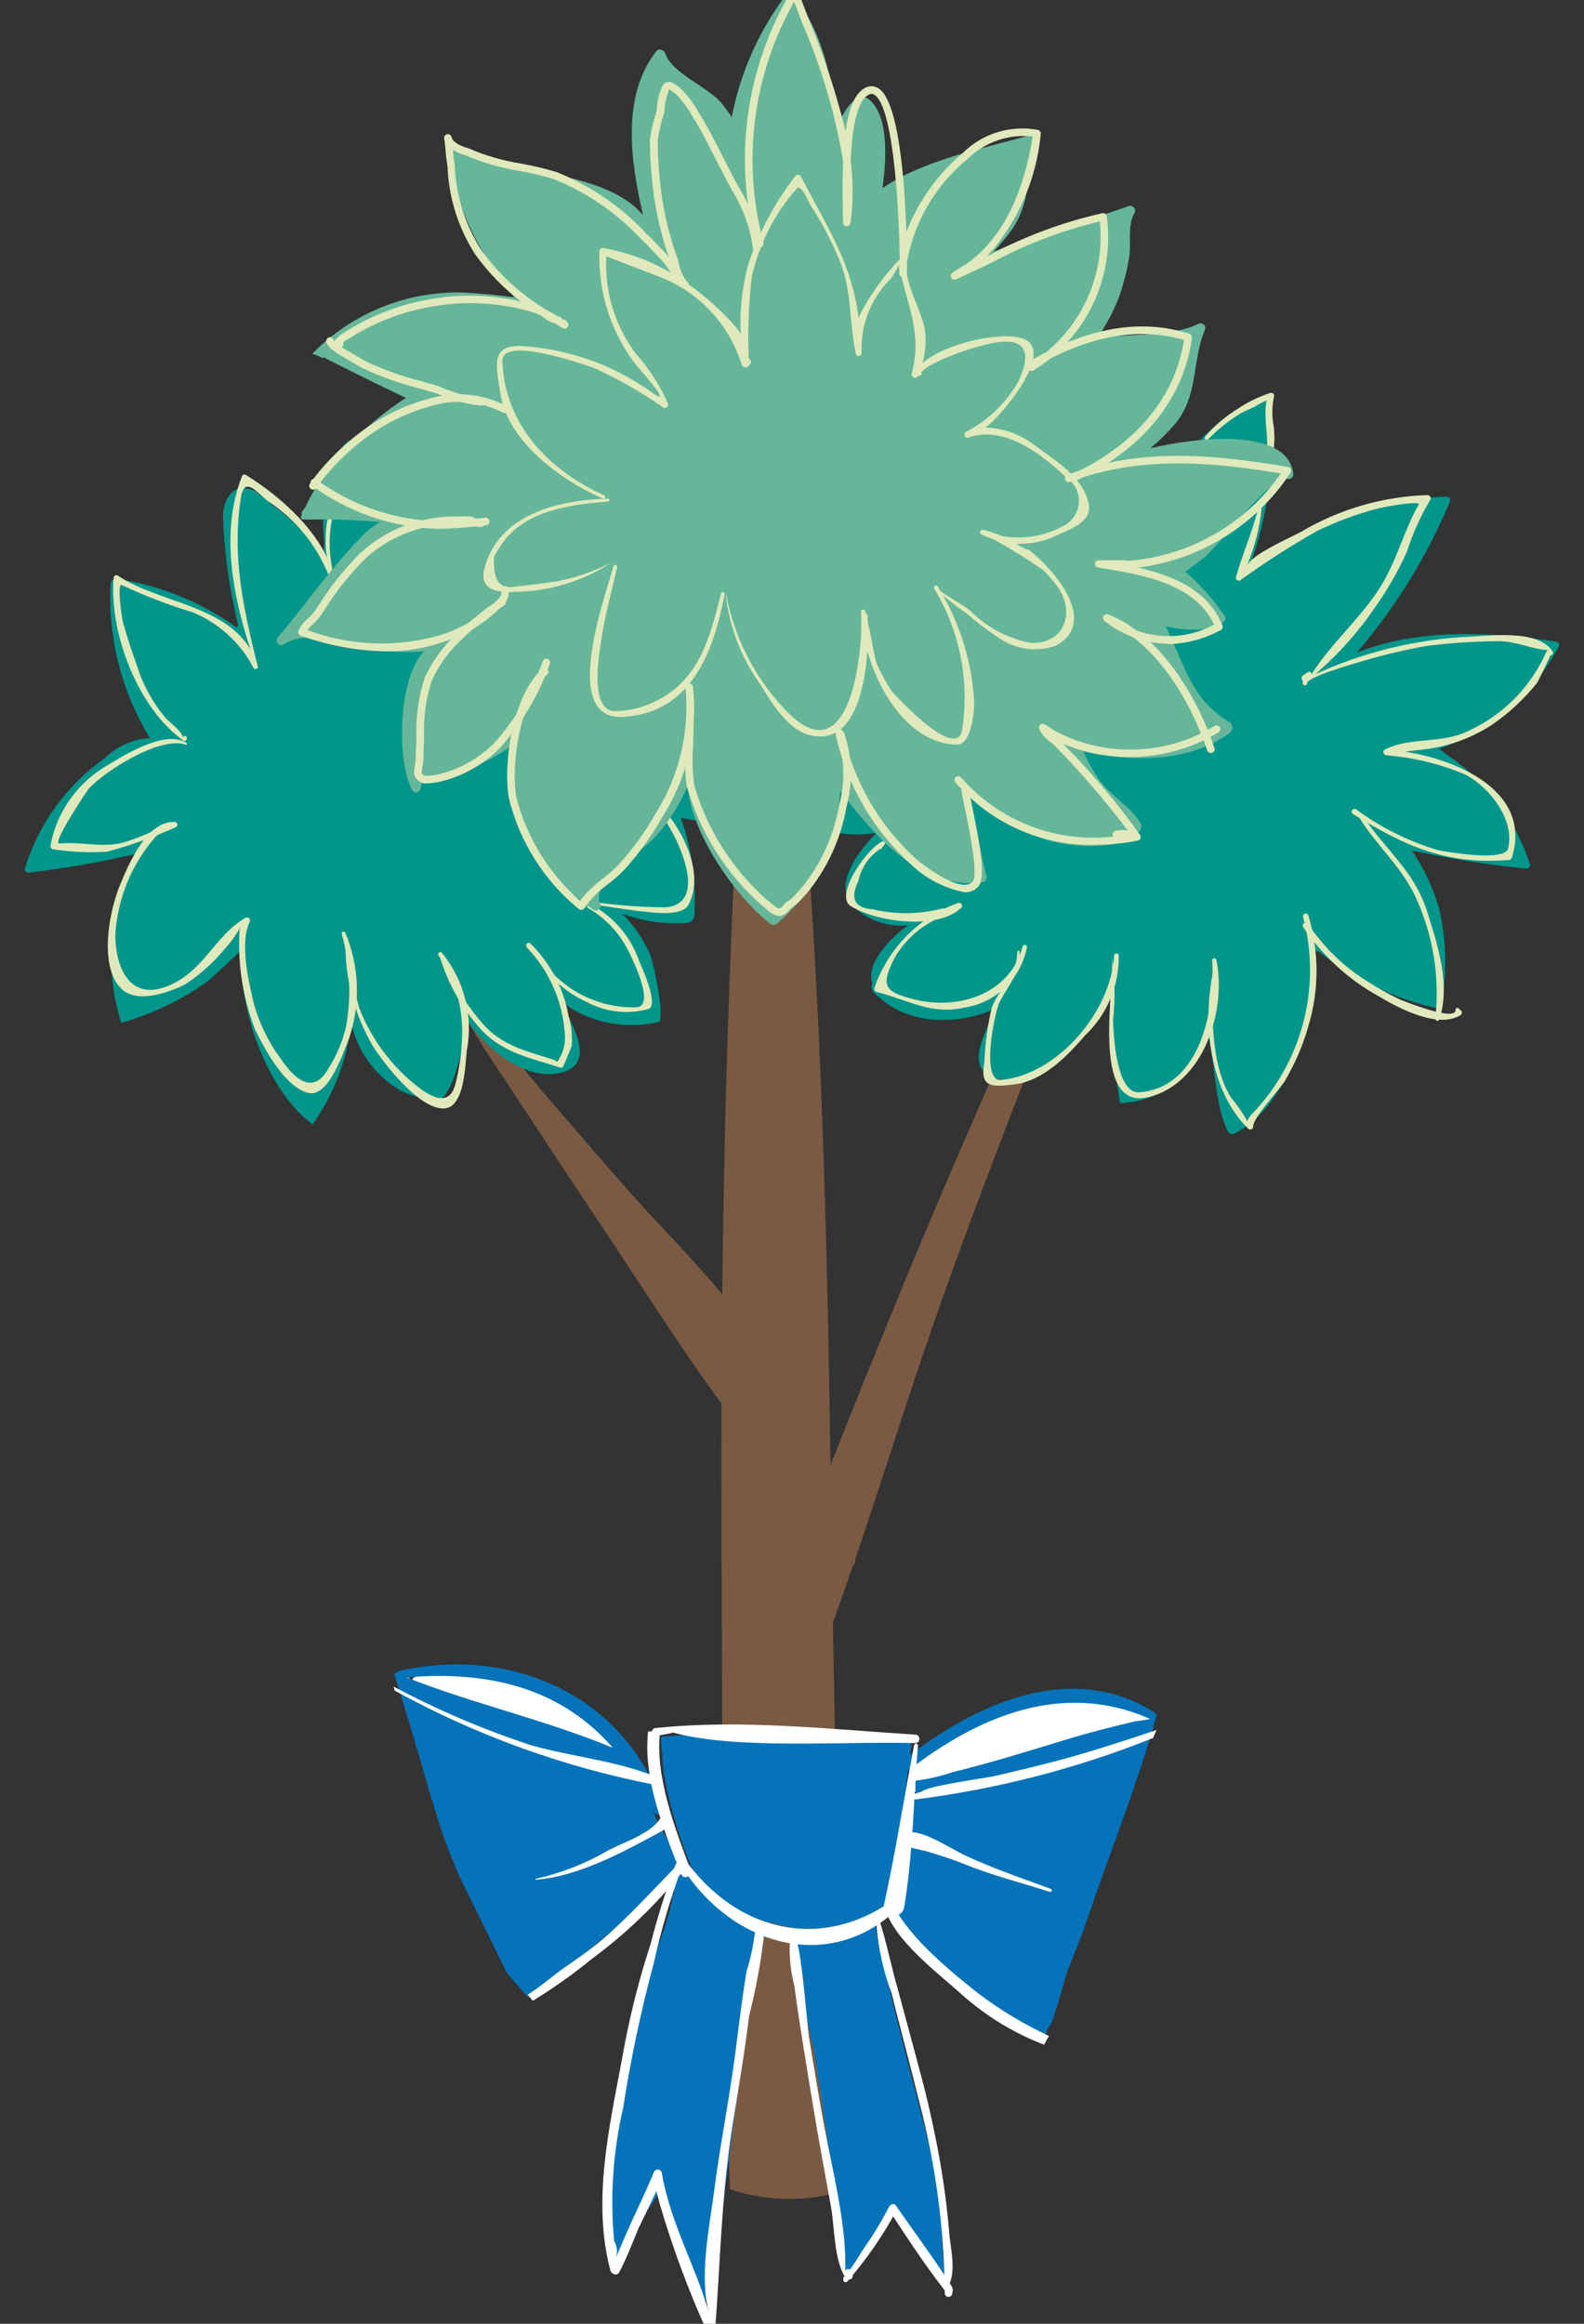<?xml version="1.0" encoding="utf-8"?>
<!-- Generator: Adobe Illustrator 15.0.2, SVG Export Plug-In . SVG Version: 6.00 Build 0)  -->
<!DOCTYPE svg PUBLIC "-//W3C//DTD SVG 1.1//EN" "http://www.w3.org/Graphics/SVG/1.1/DTD/svg11.dtd">
<svg version="1.1" id="Livello_1" xmlns="http://www.w3.org/2000/svg" xmlns:xlink="http://www.w3.org/1999/xlink" x="0px" y="0px"
	 width="75px" height="110px" viewBox="0 0 75 110" enable-background="new 0 0 75 110" xml:space="preserve">
<rect x="0" y="0" width="75" height="110" fill="#333333" stroke="none"/>
<g>
	<defs>
		<rect id="SVGID_1_" x="1.175" y="-0.513" width="72.649" height="111.025"/>
	</defs>
	<clipPath id="SVGID_2_">
		<use xlink:href="#SVGID_1_"  overflow="visible"/>
	</clipPath>
	<g clip-path="url(#SVGID_2_)" enable-background="new    ">
		<g>
			<defs>
				<rect id="SVGID_3_" x="1.003" y="-0.6" width="73" height="111.25"/>
			</defs>
			<clipPath id="SVGID_4_">
				<use xlink:href="#SVGID_3_"  overflow="visible"/>
			</clipPath>
			<path clip-path="url(#SVGID_4_)" fill="#7A5A42" d="M52.352,39.247c-0.293,0.69-0.573,1.387-0.861,2.079
				C47,50.467,43.074,59.882,39.323,69.356c-0.153-10.955-0.438-21.855-1.348-32.775c-0.009-0.141-0.129-0.246-0.27-0.238
				c-0.128,0.008-0.229,0.109-0.237,0.238c-0.021,0.31-0.034,0.62-0.053,0.931c-0.121-0.817-0.196-1.64-0.228-2.465
				c-0.019-0.567-0.494-1.012-1.062-0.992c-0.541,0.018-0.976,0.455-0.991,0.997c-0.026,0.982-0.054,1.965-0.08,2.947
				c-0.075,0.002-0.134,0.064-0.132,0.14l0.001,0.012c-0.428,7.713-0.644,15.408-0.726,23.116c-1.286-1.539-2.705-2.988-4-4.414
				c-1.399-1.546-2.742-3.147-4.113-4.721c-1.114-1.279-3.916-4.836-4.043-5.061c-0.03-0.052-0.099-0.068-0.15-0.038
				c-0.007,0.005-0.016,0.011-0.021,0.017c-0.026-0.049-0.172,0.222-0.199,0.174c-0.136-0.245-0.122,0.085,0.015,0.329
				c0.425,0.757,1.2,2.013,1.2,2.013s3.988,6.068,5.969,9.03c1.726,2.582,3.424,5.3,5.306,7.843c-0.006,1.942-0.006,3.885,0,5.83
				c0.041,9.7,0.024,21.668,0.4,31.362c1.61,0.543,3.345,0.606,4.991,0.183l0.175-0.051c0.1-8.217-0.138-18.714-0.292-26.938
				c0.327-0.916,0.647-1.834,0.964-2.754c0.05-0.002,0.09-0.041,0.094-0.092c0-0.076,0.013-0.154,0.018-0.229
				c0.1-0.3,0.212-0.601,0.312-0.909c1.232-3.699,2.4-7.419,3.7-11.1c2.65-7.479,5.667-14.815,8.459-22.239
				c0.138-0.368-0.484-0.621-0.637-0.26"/>
			<path clip-path="url(#SVGID_4_)" fill="#FFFFFF" d="M53.443,80.739c-0.282-0.057-0.559-0.139-0.826-0.246
				c-0.343-0.004-0.685-0.045-1.02-0.118c-0.108,0.012-0.215,0.017-0.323,0.032c-0.063-0.086-0.165-0.139-0.272-0.141
				c-0.495-0.002-0.988,0.047-1.474,0.147c-1.346,0.229-2.644,0.687-3.837,1.35c-0.634,0.293-1.218,0.685-1.73,1.158
				c-0.221,0.101-0.441,0.207-0.66,0.315c-0.219,0.125-0.294,0.402-0.169,0.619c0.044,0.078,0.109,0.142,0.189,0.182
				c0,0.013-0.01,0.025-0.013,0.04l-0.157,0.134c-0.361,0.309,0.101,0.816,0.474,0.549l0.233-0.17
				c2.982-0.757,5.891-1.814,8.927-2.348c0.163-0.033,0.295-0.153,0.344-0.313c0.457-0.14,0.9-0.325,1.323-0.55
				c0.039-0.025,0.072-0.057,0.101-0.092c-0.361-0.207-0.826-0.352-1.109-0.545"/>
			<path clip-path="url(#SVGID_4_)" fill="#FFFFFF" d="M29.205,83.022c0.131-0.16,0.114-0.393-0.035-0.535
				c-1.03-1.025-2.269-1.82-3.63-2.332c-1.349-0.59-2.81-0.879-4.281-0.85c-0.551-0.173-1.146-0.134-1.668,0.108
				c-0.054,0.028-0.075,0.092-0.052,0.147c-0.053-0.043-0.108-0.08-0.162-0.125c-0.128-0.111-0.313,0.068-0.24,0.207l0.063,0.207
				c0.018,0.082,0.086,0.143,0.17,0.15c0.106,0.018,0.209,0.044,0.313,0.068c2.725,1.899,6.095,2.438,9.179,3.58
				c0.373,0.138,0.674-0.41,0.343-0.629"/>
			<path clip-path="url(#SVGID_4_)" fill="#0573B9" d="M53.8,81.47c-1.101,0.256-2.2,0.534-3.277,0.863
				c-1.8,0.547-3.59,1.107-5.413,1.553c-0.579,0.197-1.176,0.334-1.782,0.41c0.01,0.188,0.019,0.375,0.01,0.564
				c-0.051,0.804-0.216,1.595-0.492,2.35c-0.09-0.088-0.229-0.104-0.337-0.039c0.23-1.113,0.35-2.225,0.477-3.346
				c3.349-2.6,7.359-4.284,11.478-2.451c-0.222,0.04-0.442,0.074-0.661,0.1 M19.238,79.401c4.094-0.342,7.394,0.601,9.777,3.332
				C25.84,81.418,22.415,80.653,19.238,79.401 M54.678,81.366c0.082-0.06,0.1-0.172,0.042-0.254
				c-0.014-0.019-0.029-0.034-0.049-0.047c-3.735-2.369-8.1-0.658-11.578,2.015c0.018-0.148,0.035-0.3,0.056-0.446
				c-0.028-0.066-0.054-0.136-0.085-0.199c-0.082-0.015-0.165-0.027-0.247-0.039c-0.082-0.014-0.172-0.027-0.258-0.043
				c-0.07-0.01-0.14-0.021-0.209-0.031H42.33c-0.453-0.062-0.905-0.114-1.358-0.159c-0.186-0.019-0.37-0.03-0.557-0.046
				c-0.265-0.022-0.529-0.047-0.8-0.063c-0.27-0.017-0.506-0.026-0.759-0.038c-0.195-0.009-0.389-0.021-0.585-0.027
				c-0.3-0.01-0.6-0.014-0.907-0.018c-0.143,0-0.288-0.006-0.431-0.007c-0.341,0-0.682,0-1.023,0.008H35.6
				c-0.376,0.009-0.753,0.022-1.129,0.036l-0.2,0.008c-0.405,0.018-0.811,0.04-1.216,0.067l-0.109,0.007
				c-0.427,0.027-0.854,0.061-1.283,0.096H31.63c-0.111,0.01-0.222,0.016-0.332,0.025c0.012,0.255,0.025,0.511,0.043,0.766
				c0.021,0,0.044-0.003,0.065-0.008v0.053l-0.056-0.024c0.022,0.349,0.052,0.698,0.087,1.047l0.024,0.026
				c0.022,0.179,0.058,0.359,0.094,0.541l-0.012,0.01c0.173,0.689,0.349,1.378,0.565,2.056c0.253,0.771,0.544,1.53,0.872,2.272
				c0.078,0.09,0.168,0.166,0.251,0.25c-0.279-0.213-0.546-0.44-0.8-0.682l0.012-0.011c-0.063-0.12-0.126-0.241-0.184-0.364
				c-0.038-0.058-0.078-0.115-0.113-0.172c-0.263-0.416-0.493-0.807-0.68-1.13c-0.231-0.411-0.437-0.836-0.615-1.272
				c0.032,0.066,0.066,0.127,0.1,0.194c0.059,0.124,0.204,0.177,0.328,0.12c0.115-0.054,0.171-0.186,0.129-0.307
				c-1.82-5.323-7.178-7.68-12.5-6.482c-0.069,0.014-0.126,0.066-0.143,0.137c-0.038-0.015-0.077-0.029-0.114-0.045
				c0.333,1.076,0.661,2.152,0.983,3.229c0.342,1.137,0.654,2.293,1.014,3.434v0.007c0.028,0.088,0.058,0.174,0.085,0.262
				c0.064,0.199,0.127,0.394,0.194,0.59c0.066,0.195,0.142,0.4,0.216,0.6c0.029,0.08,0.056,0.16,0.087,0.24
				c0.211,0.559,0.444,1.109,0.706,1.646c0.539,1.101,1.084,2.207,1.627,3.31c0.142,0.29,0.284,0.579,0.426,0.868
				c0.335,0.4,0.681,0.8,1.029,1.188c0.5-0.373,1-0.742,1.491-1.127c0.605-0.473,1.191-0.961,1.778-1.447
				c0.105-0.092,0.206-0.188,0.312-0.277c0.3-0.254,0.6-0.5,0.899-0.75c0.562-0.485,1.12-0.971,1.67-1.475l-0.027,0.078
				c0.016-0.005,0.033-0.007,0.05-0.007c0.017-0.012,0.034-0.022,0.052-0.032c0.037-0.018,0.079-0.022,0.119-0.014
				c0.05-0.121,0.096-0.246,0.148-0.365c0.031-0.084,0.122-0.127,0.206-0.101l0.069,0.017c0.052,0.016,0.09,0.059,0.101,0.111
				l0.028,0.473c0,0.064-0.082,0.106-0.113,0.038c0.166,0.357-0.712,2.591-0.839,3.048c-0.23,0.828-0.48,1.647-0.758,2.463
				c-0.135,0.399-0.265,0.799-0.399,1.199c-0.073,0.542-0.135,1.086-0.192,1.627v0.01c0,0.004,0,0.025-0.007,0.037
				c-0.039,0.193-0.07,0.387-0.1,0.58c-0.095,0.502-0.172,1.002-0.231,1.506c-0.03,0.017-0.052,0.045-0.06,0.078
				c-0.482,1.969-0.61,4.01-0.378,6.023c0.011,0.087,0.091,0.146,0.177,0.136c0.02-0.003,0.038-0.009,0.055-0.019
				c0.016,0.115,0.03,0.23,0.048,0.346c0.03,0.186,0.274,0.141,0.306-0.02c0.037-0.191,0.087-0.381,0.129-0.572
				c0.011,0.111,0.018,0.222,0.031,0.333c0.046-0.07,0.075-0.15,0.086-0.233c0.006-0.031,0.009-0.062,0.014-0.094
				c0.385-0.686,0.848-1.321,1.281-1.953c0.086-0.126,0.17-0.254,0.254-0.381c0.24,0.691,0.55,1.357,0.736,1.848
				c0.458,1.385,1.092,2.706,1.883,3.932c0.017-1.668,0.144-3.334,0.378-4.986c0.206-1.673,0.413-3.432,0.67-5.191
				c0.272-2.842,0.771-5.658,1.489-8.42c0.415,0.122,0.836,0.223,1.263,0.299c0.17,2,0.479,3.985,0.924,5.942
				c0.519,3.088,0.908,6.224,1.242,9.347c0.006,0.049,0.019,0.098,0.039,0.143c0,0.053,0,0.105-0.009,0.158
				c-0.017,0.147,0.021,0.297,0.105,0.418c0.003,0.168,0.02,0.336,0.049,0.5v0.009c0.006,0.086,0.067,0.147,0.135,0.138
				c0.08,0.014,0.157-0.031,0.187-0.107c0.009-0.021,0.017-0.041,0.026-0.063c0.584-0.709,1.052-1.508,1.381-2.366
				c0.138-0.291,0.27-0.588,0.399-0.885c0.19,0.253,0.375,0.491,0.53,0.7c0.625,0.952,1.33,1.853,2.107,2.687
				c-0.008-0.091-0.014-0.184-0.021-0.272c-0.131-1.157-0.182-2.322-0.151-3.486c-0.235-1.101-0.471-2.19-0.746-3.243
				c-0.872-3.34-1.761-6.678-2.455-10.061c0.134-0.1,0.266-0.2,0.405-0.29c0,0.037,0.009,0.073,0.026,0.104
				c0.03-0.066,0.083-0.121,0.148-0.152c0.099-0.059,0.226-0.027,0.284,0.07c0.011,0.017,0.018,0.033,0.022,0.051
				c0.008-0.036,0.016-0.072,0.025-0.108c0.219,0.427,0.486,0.827,0.8,1.192c0.363,0.414,0.795,0.773,1.132,1.209
				c0.011,0.017,0.02,0.033,0.027,0.051c1.259,1.031,2.535,2.044,3.8,3.093c0.239,0.048,0.474,0.119,0.7,0.213
				c0.231,0.101,0.459,0.2,0.688,0.306l0.007-0.02c0.049-0.177,0.107-0.352,0.16-0.527c0.122-0.156,0.216-0.332,0.279-0.52v-0.012
				c0.218-0.674,0.414-1.354,0.6-2.033c0.243-0.631,0.492-1.26,0.743-1.887c0.185-0.527,0.368-1.06,0.55-1.584
				c0.741-2.131,1.551-4.248,2.258-6.393l0.007-0.009c0.052-0.158,0.1-0.317,0.15-0.476c0.078-0.244,0.157-0.488,0.232-0.733
				c0.061-0.2,0.117-0.399,0.175-0.593c0.045-0.153,0.088-0.307,0.131-0.461l-0.072,0.014"/>
			<path clip-path="url(#SVGID_4_)" fill="#FFFFFF" d="M39.929,107.834v0.087c-0.003,0.061,0.043,0.109,0.103,0.113
				c0.036,0.002,0.071-0.016,0.092-0.045c0.894-1.023,1.669-2.145,2.314-3.34l-0.34-0.024c0.842,1.288,1.69,2.586,2.637,3.8
				c0.133,0.171,0.437-0.025,0.319-0.212c-0.828-1.3-1.758-2.536-2.63-3.806c-0.094-0.135-0.279-0.053-0.334,0.064
				c-0.346,0.674-0.738,1.323-1.176,1.941c-0.187,0.279-0.354,0.57-0.542,0.851l-0.215,0.3c0.019,0.357,0.003,0.445-0.044,0.262
				c-0.028-0.092-0.175-0.1-0.181,0.011"/>
			<path clip-path="url(#SVGID_4_)" fill="#FFFFFF" d="M31.915,87.711c2.164,4.174,7.229,6.051,10.789,2.453
				c0.089-0.078,0.099-0.212,0.021-0.302c-0.078-0.088-0.212-0.098-0.301-0.02c-3.632,2.7-7.873,1.512-10.281-2.244
				C32.056,87.465,31.837,87.563,31.915,87.711"/>
			<path clip-path="url(#SVGID_4_)" fill="#FFFFFF" d="M43.282,82.618c-0.477,2.479-0.865,4.984-1.405,7.449
				c-0.078,0.252,0.062,0.521,0.316,0.601c0.253,0.078,0.522-0.063,0.6-0.317c0.01-0.027,0.016-0.056,0.019-0.084
				c0.419-2.5,0.444-5.1,0.651-7.633C43.473,82.514,43.303,82.506,43.282,82.618"/>
			<path clip-path="url(#SVGID_4_)" fill="#FFFFFF" d="M49.75,89.412c-1.359-0.5-2.725-0.962-4.039-1.576
				c-0.7-0.326-1.982-1.22-2.761-1.101c-0.106,0.021-0.194,0.098-0.229,0.201l-0.015,0.053c-0.048,0.18,0.094,0.425,0.31,0.359
				c-0.243,0.072,0.714,0.244,0.834,0.28c0.583,0.176,1.166,0.353,1.729,0.582c1.336,0.544,2.749,0.907,4.123,1.341
				c0.037,0.014,0.078-0.006,0.091-0.043c0.014-0.037-0.006-0.078-0.043-0.091"/>
			<path clip-path="url(#SVGID_4_)" fill="#FFFFFF" d="M31.835,82.005c2.99,0.826,7.914,0.418,11.481,0.508
				c0.11,0.01,0.207-0.072,0.216-0.184c0.01-0.11-0.072-0.207-0.183-0.217c-4.034-0.254-8.3-0.74-12.33-0.309
				c-0.238,0.025-0.17,0.415,0.07,0.369l0.742-0.143c0.01,0,0.013-0.018,0-0.02"/>
			<path clip-path="url(#SVGID_4_)" fill="#FFFFFF" d="M37.654,91.776c0-0.054,0.005-0.107,0.008-0.16
				c0.008-0.135-0.208-0.193-0.24-0.051c-0.08,0.819-0.016,1.648,0.19,2.446c0.259,1.915,0.58,3.822,0.894,5.729
				c0.258,1.576,0.559,3.146,0.84,4.719c0.173,0.97,0.14,2.52,0.681,3.352c0.101,0.152,0.4,0.1,0.334-0.113
				c-0.018-0.059-0.035-0.116-0.053-0.176c-0.045-0.149-0.284-0.162-0.291,0.017c0.092-2.173-0.609-4.8-1.027-7.084
				c-0.244-1.337-0.464-2.679-0.686-4.021c-0.082-0.494-0.378-4.546-0.656-4.654h0.007"/>
			<path clip-path="url(#SVGID_4_)" fill="#FFFFFF" d="M41.642,90.923l-0.072-0.1c-0.018-0.021-0.05-0.022-0.071-0.004
				c-0.009,0.009-0.015,0.02-0.016,0.033c0.063,1.196,0.31,2.377,0.733,3.5c0.42,1.717,0.892,3.424,1.309,5.144
				c0.775,2.956,1.181,5.995,1.208,9.052c-0.001,0.098,0.077,0.18,0.176,0.18c0.089,0.002,0.165-0.062,0.179-0.15l0.024-0.189
				c0.004-0.076-0.054-0.141-0.13-0.145c-0.047-0.004-0.093,0.019-0.12,0.057c0.46-0.759,0.131-1.85,0.072-2.729
				c-0.136-1.569-0.369-3.127-0.7-4.668c-0.341-1.733-0.837-3.438-1.293-5.145c-0.2-0.738-0.393-1.475-0.6-2.211
				c-0.043-0.15-0.608-2.557-0.71-2.6c0.015,0.006,0.024-0.014,0.017-0.024"/>
			<path clip-path="url(#SVGID_4_)" fill="#FFFFFF" d="M31.994,88.248c-0.465,1.231-0.86,2.489-1.187,3.765
				c-0.582,1.78-1.034,3.6-1.354,5.446c-0.608,3.249-1.422,6.75-0.552,10.017c0.046,0.172,0.314,0.28,0.418,0.086
				c0.368-0.695,0.627-1.4,0.933-2.127c0.32-0.645,0.633-1.293,0.936-1.947c-0.143,0.234-0.177-0.039,0.033,0.779
				c0.611,2.1,1.372,4.152,2.275,6.143c0.049,0.095,0.165,0.131,0.26,0.082c0.057-0.03,0.095-0.086,0.102-0.15
				c0.25-3.324,0.306-6.557,0.848-9.877c0.276-1.691,0.559-3.37,0.768-5.07c0.316-1.227,0.548-2.473,0.693-3.729
				c-0.007-0.286-0.453-0.323-0.444-0.036c-0.076,0.574-0.202,1.141-0.378,1.691c-0.186,1.158-0.335,2.316-0.479,3.479
				c-0.285,2.31-0.75,4.591-1.05,6.899c-0.231,1.775-0.729,4.086-0.235,5.828c-0.641-2.263-1.847-4.313-2.242-6.651
				c-0.015-0.11-0.114-0.187-0.224-0.173c-0.08,0.01-0.146,0.066-0.168,0.144c-0.056,0.214-1.077,2.4-1.1,2.447
				c-0.246,0.558-0.489,1.116-0.729,1.677c0.139-0.283,0.123-0.619-0.04-0.889c-0.196-2.113-0.053-4.243,0.429-6.311
				c0.358-2.313,0.845-4.605,1.455-6.867c0.34-1.543,0.786-3.062,1.339-4.545c0.087-0.192-0.218-0.295-0.307-0.108"/>
			<path clip-path="url(#SVGID_4_)" fill="#FFFFFF" d="M32.693,88.502c-0.7-1.867-1.719-4.464-1.432-6.59
				c-0.169,0.021-0.337,0.04-0.508,0.051c-0.021-0.001-0.043-0.004-0.064-0.008c-0.264,2.245,0.776,4.769,1.564,6.763
				C32.37,89.011,32.801,88.793,32.693,88.502"/>
			<path clip-path="url(#SVGID_4_)" fill="#FFFFFF" d="M54.762,81.894c-1.585,0.526-3.167,1.051-4.785,1.475
				c-0.953,0.25-1.912,0.477-2.87,0.701c-0.477,0.112-3.3,0.472-3.479,0.759c0.006-0.009,0-0.019-0.014-0.015l-0.341,0.114
				c-0.151,0.052-0.053,0.261,0.084,0.249c3.856-0.488,7.634-1.466,11.243-2.908c0.05-0.129,0.105-0.252,0.161-0.381"/>
			<path clip-path="url(#SVGID_4_)" fill="#FFFFFF" d="M31.253,84.185c-1.914-0.822-4.093-1.007-6.1-1.568
				c-2.249-0.738-4.43-1.67-6.52-2.78c0.019,0.065,0.042,0.129,0.061,0.194c3.887,2.138,8.087,3.649,12.445,4.479
				c0.091,0.028,0.188-0.023,0.216-0.115c0.026-0.086-0.019-0.177-0.101-0.211"/>
			<path clip-path="url(#SVGID_4_)" fill="#FFFFFF" d="M31.965,88.392c-1.133,1.163-2.212,2.36-3.446,3.418
				c-0.592,0.506-1.242,0.946-1.879,1.391c-0.51,0.357-1.069,0.871-1.653,1.216c0.077,0.101,0.159,0.2,0.241,0.294
				c0.987-0.605,1.933-1.278,2.83-2.012c1.572-1.159,2.986-2.518,4.209-4.041c0.146-0.176-0.141-0.432-0.3-0.266"/>
			<path clip-path="url(#SVGID_4_)" fill="#FFFFFF" d="M49.666,96.376c-1.183-0.553-2.304-1.227-3.346-2.014
				c-1.332-1.057-3.268-2.64-4.036-4.2c-0.1-0.21-0.47-0.101-0.399,0.134c0.456,1.561,2.465,3.048,3.629,4.094
				c1.149,1.034,2.48,1.848,3.926,2.4c0.07-0.143,0.145-0.279,0.226-0.411"/>
			<path clip-path="url(#SVGID_4_)" fill="#FFFFFF" d="M25.374,88.978c2.065-0.146,4.349-1.422,6.134-2.396
				c0.102-0.054,0.157-0.166,0.139-0.279l-0.011-0.108c-0.022-0.119-0.138-0.197-0.257-0.176c-0.059,0.012-0.11,0.045-0.144,0.096
				c-0.432,0.678-1.731,1.111-2.421,1.466c-1.072,0.629-2.235,1.085-3.448,1.354c-0.025,0-0.018,0.041,0.008,0.039"/>
			<path clip-path="url(#SVGID_4_)" fill="#01968B" d="M36.712,38.358c-0.491-1.821-1.729-3.353-3.407-4.215
				c-0.048-0.027-0.083-0.072-0.101-0.124c-0.387-0.149-0.777-0.287-1.178-0.399c-3.22-1.719-6.145-3.94-8.663-6.582
				c-0.373-0.384-0.729-0.774-1.079-1.167c-0.218,0.032-0.439,0.032-0.658,0c-0.109,0.068-0.243,0.089-0.368,0.053
				c-0.067,0.088-0.192,0.104-0.28,0.038l-0.016-0.013c-0.247-0.304-0.422-0.66-0.51-1.043c-0.359-0.791-0.818-1.532-1.367-2.208
				c-0.728-0.78-1.608-1.403-2.588-1.831c-0.014,0.01-0.026,0.019-0.039,0.028c-1.11,0.962-1.265,3.186-1.106,4.813
				c-0.021,0.178-0.028,0.357-0.026,0.537l-0.015-0.018c-0.029,0.005-0.06,0.001-0.085-0.011c-0.137-0.174-0.282-0.342-0.415-0.506
				c-0.446-0.545-0.945-1.044-1.491-1.489c-0.092-0.075-0.185-0.146-0.282-0.212c-0.025-0.021-0.052-0.041-0.077-0.062v0.011
				l-0.076-0.049l-0.049-0.064c-0.243-0.19-0.488-0.381-0.716-0.588c-1.078-0.465-1.444,0.273-1.568,1.032
				c0.052,1.779,0.292,3.549,0.717,5.277c0.009,0.035-0.011,0.07-0.046,0.08l-0.005,0.001c0.018,0.033,0.034,0.067,0.051,0.101
				c-1.692-1.232-3.657-2.036-5.728-2.344c-0.132-0.029-0.263,0.053-0.294,0.185c-0.004,0.017-0.006,0.034-0.006,0.051
				c-0.136,2.566,0.515,5.113,1.862,7.3c-0.805,0.047-1.567,0.384-2.143,0.949c-1.802,1.274-3.132,3.108-3.781,5.216
				c-0.02,0.092,0.039,0.183,0.131,0.202c0.025,0.005,0.052,0.004,0.077-0.002c1.81-0.212,3.604-0.535,5.376-0.966
				c-0.555,0.844-0.971,1.771-1.232,2.746c-0.408,1.765-0.335,3.606,0.21,5.335c1.47-0.418,2.857-1.085,4.101-1.974
				c0.556-0.5,1.108-1,1.636-1.53c-0.023,0.534-0.015,1.07,0.024,1.604c0.157,2.088,1.4,5.34,3.301,6.7
				c0.913-1.283,1.515-2.76,1.76-4.316c0-0.006,0.008,0,0.011-0.008s0-0.02,0.005-0.029c0.023-0.1,0.058-0.199,0.087-0.3
				c0.007,0.027,0.014,0.054,0.021,0.074c0.337,1.282,1.182,2.371,2.34,3.016c0.592,0.269,1.237,0.398,1.887,0.382
				c0.238-0.292,0.426-0.623,0.555-0.978c0.334-0.897,0.515-1.847,0.535-2.805h0.006v-0.076l0.055,0.074l0.005,0.007
				c0.021,0,0.038,0.026,0.056,0.075l0.122,0.163c0.871,1.175,2.636,2.657,4.259,2.293c1.791-0.4,0.572-2.245,0.084-3.385
				c0.373,0.298,0.786,0.538,1.229,0.716c1.089,0.438,2.289,0.522,3.428,0.238c0.029-0.241,0.035-0.486,0.021-0.729
				c-0.087-0.784-0.235-1.561-0.442-2.321c-0.306-0.772-0.77-1.473-1.362-2.056c0.977,0.358,2.019,0.506,3.056,0.432
				c0.194-0.005,0.349-0.161,0.353-0.354c0.101-1.566-0.115-3.138-0.636-4.618c1.495,0.337,3.057,0.214,4.479-0.355"/>
			<path clip-path="url(#SVGID_4_)" fill="#01968B" d="M73.803,30.626c0.047-0.084,0.017-0.191-0.067-0.238
				c-0.013-0.008-0.027-0.013-0.042-0.017c-3.128-0.459-6.468-0.652-9.449,0.517c1.829-2.132,3.314-4.537,4.4-7.127
				c0.044-0.081,0.014-0.182-0.067-0.228c-0.023-0.013-0.052-0.02-0.08-0.02c-3.412,0.113-6.698,1.31-9.385,3.418
				c0.996-2.569,1.304-5.354,0.894-8.079c-0.005-0.079-0.071-0.14-0.149-0.136c-0.023,0.001-0.045,0.007-0.064,0.018
				c-2.149,0.955-3.856,2.691-4.775,4.857c-0.059,0.156-0.101,0.315-0.148,0.475c-0.136-0.884-0.294-1.762-0.481-2.637
				c-0.343-1.588-0.896-3.123-1.648-4.563c-0.033-0.052-0.102-0.067-0.153-0.035c-0.008,0.005-0.015,0.01-0.021,0.016
				c-1.222,1.524-2.063,3.317-2.454,5.23c-0.165,0.021-0.307,0.127-0.372,0.279c-1.369,2.758-2.817,5.474-4.129,8.259l-0.142,0.038
				c-1.167,0.198-2.295,0.577-3.347,1.121c-2.663,0.991-4.648,3.255-5.284,6.024c-0.046,0.178,0.062,0.359,0.24,0.405
				c0.021,0.005,0.04,0.009,0.061,0.01c1.197,1.041,2.802,1.484,4.365,1.207c-0.159,0.154-0.311,0.316-0.453,0.486
				c-0.467,0.551-1.185,1.586-0.987,2.362c0.006,0.018,0.016,0.033,0.03,0.045c0,0.007,0,0.015-0.006,0.021
				c-0.027,0.123,0.02,0.251,0.119,0.328c0.067,0.129,0.161,0.241,0.275,0.333c0.088,0.075,0.181,0.145,0.279,0.208
				c0.646,0.466,1.439,0.68,2.232,0.6c-0.088,0.063-0.178,0.13-0.258,0.191c-0.621,0.479-1.779,1.668-1.423,2.579
				c-0.019,0.034-0.04,0.069-0.056,0.101c0.016,0.085,0.039,0.168,0.066,0.25c2.114,2.254,5.426,1.095,5.833,0.769
				c-0.468,1.149-1.649,3.015,0.147,3.382c1.631,0.334,3.367-1.184,4.215-2.374c0.291-0.408,0.73-1.006,1.107-1.658
				c0.01,0.399,0.01,0.806,0,1.211c0.041,1.328,0.177,2.65,0.405,3.959c0.613-0.015,1.216-0.156,1.771-0.418
				c1.145-0.667,1.969-1.773,2.28-3.062c0.007-0.021,0.014-0.047,0.02-0.075c0.031,0.101,0.067,0.2,0.092,0.301
				c0.354,1.406,0.316,3.343,0.949,4.609c0.065,0.109,0.207,0.146,0.317,0.082c2.218-1.077,3.634-4.823,3.762-7.125
				c0.029-0.535,0.027-1.07-0.005-1.604c0.042,0.04,0.086,0.078,0.128,0.118c0-0.01,0.008-0.016,0.015-0.01l0.08,0.068l-0.044-0.05
				c-0.01-0.014,0-0.035,0.019-0.025c1.544,1.242,3.337,2.136,5.259,2.621c0.142,0.03,0.322,0.079,0.524,0.136
				c0.332-1.587,0.309-3.228-0.069-4.805c-0.281-0.97-0.716-1.889-1.285-2.722c1.778,0.396,3.58,0.686,5.394,0.862
				c0.092,0.02,0.183-0.041,0.202-0.133c0.005-0.025,0.004-0.052-0.002-0.077c-0.69-2.096-2.054-3.904-3.879-5.145
				c-0.151-0.116-0.292-0.216-0.432-0.311c2.426-0.85,4.448-2.57,5.675-4.829"/>
			<path clip-path="url(#SVGID_4_)" fill="#E0E9BB" d="M8.846,35.17c-1.065-0.666-3.043,0.625-3.955,1.174
				c-1.306,0.824-2.21,2.152-2.5,3.667c-0.021,0.084,0.03,0.168,0.114,0.188c0.011,0.002,0.021,0.005,0.031,0.005
				c0.842,0.13,1.694,0.169,2.543,0.113c1.104-0.299,2.182-0.684,3.224-1.151c0.07-0.021,0.111-0.094,0.092-0.164
				c-0.017-0.057-0.067-0.097-0.125-0.098c-1.329-0.039-2.161,1.967-2.59,2.991c-0.5,1.207-1.027,3.831,0.068,4.912
				c0.74,0.73,2.315,0.163,3.055-0.234c0.688-0.455,1.304-1.009,1.829-1.645c0.356-0.379,0.649-0.813,0.869-1.285
				c-0.103,0.153-0.16,0.331-0.168,0.514c-0.072,1.554,0.178,3.105,0.736,4.557c0.455,0.937,1.395,2.711,2.5,3.016
				c0.987,0.273,1.686-1.919,1.956-2.571c0.557-1.638,0.493-3.424-0.181-5.017c-0.046-0.087-0.2-0.027-0.161,0.067
				c0.392,1.421,0.462,2.912,0.206,4.363c-0.161,0.71-0.444,1.388-0.836,2c-0.774,1.4-1.728,0.333-2.262-0.458
				c-0.591-0.796-1.025-1.696-1.284-2.653c-0.235-1.023-0.665-2.81-0.187-3.819c0.039-0.069,0.016-0.157-0.055-0.196
				c-0.045-0.025-0.101-0.024-0.146,0.002c-1.5,0.87-1.991,2.624-3.793,3.271c-1.766,0.634-2.381-1.052-2.363-2.509
				c0.111-1.694,0.774-3.305,1.889-4.585c0.625-0.533,0.794-0.736,0.509-0.608c-0.575,0.328-1.182,0.596-1.812,0.8
				c-1.091,0.381-2.137,0-3.223,0.114c-0.427,0.043,1.367-2.589,1.358-2.579c0.795-0.868,3.43-2.532,4.618-2.1
				c0.046,0.017,0.069-0.054,0.032-0.077"/>
			<path clip-path="url(#SVGID_4_)" fill="#E0E9BB" d="M16.363,44.475c-0.054,1.787,0.403,3.553,1.318,5.089
				c0.553,0.846,2.146,2.9,3.306,2.909c1.021,0.006,1.031-2.057,1.118-2.752c0.308-1.642-0.127-3.335-1.189-4.625
				c-0.078-0.08-0.224,0.028-0.157,0.123c0.794,1.144,1.187,2.52,1.115,3.911c-0.021,0.696-0.116,1.39-0.282,2.067
				c-0.283,1.406-1.385,0.601-2.039,0.064c-1.129-0.948-2.003-2.164-2.542-3.536c-0.298-1.066-0.476-2.162-0.531-3.268
				c-0.01-0.066-0.118-0.051-0.116,0.015"/>
			<path clip-path="url(#SVGID_4_)" fill="#E0E9BB" d="M20.796,45.181c0.388,1.364,1.098,2.614,2.069,3.646
				c1.054,1.053,2.306,1.263,3.662,1.711c0.07,0.019,0.144-0.023,0.162-0.095c0.002-0.01,0.004-0.021,0.004-0.031
				c0,0.037,0.37-0.868,0.377-0.895c0.037-0.482-0.014-0.967-0.151-1.43c-0.228-1.3-0.857-2.495-1.8-3.419
				c-0.109-0.121-0.282,0.057-0.177,0.179c1.042,1.086,1.676,2.499,1.792,4c0.068,0.475-0.042,0.958-0.309,1.356
				c-0.078,0.129,0.014,0.031-0.278-0.061c-1.416-0.446-2.559-0.7-3.52-1.956c-0.742-0.909-1.332-1.934-1.74-3.035
				c-0.007-0.027-0.035-0.044-0.063-0.037c-0.028,0.008-0.044,0.035-0.037,0.063"/>
			<path clip-path="url(#SVGID_4_)" fill="#E0E9BB" d="M25.354,45.229c0.565,0.982,1.427,1.759,2.462,2.219
				c0.893,0.475,1.934,0.584,2.906,0.309c0.477-0.243-0.366-2.035-0.463-2.276c-0.397-1.159-1.228-2.12-2.317-2.68
				c-0.05-0.028-0.113-0.009-0.141,0.041c-0.028,0.05-0.01,0.113,0.041,0.141c0.791,0.454,1.436,1.124,1.859,1.932
				c0.088,0.16,1.4,2.684,0.449,2.765c-1.897,0.062-3.684-0.896-4.682-2.512c-0.04-0.071-0.146-0.009-0.109,0.063"/>
			<path clip-path="url(#SVGID_4_)" fill="#E0E9BB" d="M27.518,42.732c1.1,0.143,2.2,0.356,3.309,0.456
				c0.433,0.039,1.5,0.139,1.771-0.359c0.773-1.428-0.228-3.485-1.21-4.545c-0.101-0.111-0.259,0.054-0.165,0.167
				c0.757,0.923,2.479,4.342,0.268,4.5c-1.33-0.013-2.658-0.126-3.971-0.337C27.442,42.608,27.445,42.723,27.518,42.732"/>
			<path clip-path="url(#SVGID_4_)" fill="#E0E9BB" d="M8.651,34.906c0-0.258-0.623-0.722-0.782-0.886
				c-0.633-0.748-1.108-1.615-1.399-2.551c-0.238-0.651-0.449-1.321-0.64-1.988c-0.073-0.259-0.31-1.958-0.052-1.783
				c1.086,0.514,2.208,0.944,3.357,1.29c1.235,0.515,2.252,1.444,2.872,2.63c0.053,0.113,0.233,0.033,0.199-0.084
				c-0.854-2.879-4.555-2.889-6.632-4.289c-0.062-0.035-0.143-0.014-0.178,0.05c-0.011,0.019-0.017,0.04-0.017,0.062
				c-0.215,2.601,1.147,6.183,3.318,7.709c0.049,0.026,0.109,0.008,0.135-0.041c0.008-0.013,0.012-0.027,0.013-0.043v-0.074
				c-0.015-0.053-0.069-0.085-0.123-0.069c-0.034,0.009-0.062,0.036-0.07,0.069"/>
			<path clip-path="url(#SVGID_4_)" fill="#E0E9BB" d="M12.203,31.555c-0.664-2.7-1.238-5.2-0.795-8.01
				c0.168-1.065,0.808-0.173,1.257,0.167c1.301,0.841,2.309,2.063,2.888,3.5c0.05,0.14,0.27,0.086,0.227-0.061
				c-0.564-1.936-2.482-3.65-4.145-4.672c-0.06-0.033-0.135-0.012-0.167,0.048c-0.005,0.008-0.009,0.017-0.012,0.025
				c-1.133,2.832-0.306,6.282,0.691,9.014c0.004,0.017,0.021,0.025,0.037,0.021c0.015-0.005,0.023-0.021,0.02-0.037"/>
			<path clip-path="url(#SVGID_4_)" fill="#E0E9BB" d="M15.724,26.875c-0.159-0.788-0.155-1.601,0.013-2.387
				c0.023-0.126-0.168-0.181-0.194-0.053c-0.187,0.816-0.166,1.666,0.058,2.472c0.009,0.034,0.044,0.055,0.077,0.044
				c0.033-0.009,0.054-0.043,0.045-0.076"/>
			<path clip-path="url(#SVGID_4_)" fill="#E0E9BB" d="M41.715,40.195l0.199-0.266c0.041-0.056-0.025-0.13-0.087-0.113
				c-0.674,0.194-2.367,2.557-1.55,3.073c1.2,0.757,4.122,1.158,5.233,0.086c0.123-0.119-0.034-0.291-0.174-0.224
				c-1.851,0.681-3.296,2.157-3.937,4.021c-0.022,0.081,0.026,0.164,0.106,0.187c1.489,0.36,2.571,1.11,4.181,0.733
				c1.486-0.234,2.662-1.381,2.937-2.859c0.015-0.121-0.176-0.141-0.205-0.028c-0.62,2.3-3.093,3.019-5.144,2.5
				c-1.454-0.366-1.557-0.677-0.928-1.94c0.502-0.886,1.288-1.576,2.231-1.96c0.554-0.265,0.614-0.524-0.088-0.371
				c-1.039,0.253-2.123,0.256-3.163,0.009c-0.866-0.062-1.093-0.51-0.68-1.343c0.131-0.624,0.504-1.171,1.038-1.52
				c-0.006,0.021,0.021,0.029,0.033,0.014"/>
			<path clip-path="url(#SVGID_4_)" fill="#E0E9BB" d="M48.169,45.05c-0.038,1.288-0.812,1.613-1.213,2.65
				c-0.198,0.852-0.315,1.719-0.35,2.592c-0.23,1.23,0.4,1.153,1.38,1.046c1.392-0.155,2.534-1.331,3.395-2.329
				c1.036-0.982,1.612-2.354,1.589-3.782c-0.006-0.06-0.06-0.104-0.119-0.098c-0.052,0.005-0.093,0.046-0.098,0.098
				c-0.132,2.62-2.645,5.633-5.353,5.896c-0.975,0.094-0.311-3.2-0.082-3.658c0.479-0.95,0.966-1.308,0.958-2.411
				c0-0.03-0.023-0.054-0.054-0.054c-0.031,0-0.056,0.023-0.056,0.054"/>
			<path clip-path="url(#SVGID_4_)" fill="#E0E9BB" d="M52.637,45.229c0.206,1.217-1.076,7.353,1.7,6.714
				c2.646-0.607,3.748-4.106,3.259-6.493c-0.007-0.055-0.058-0.094-0.113-0.088c-0.055,0.008-0.094,0.059-0.087,0.113
				c0.131,2.3-0.541,5.993-3.444,6.23c-1.116,0.091-1.229-2.793-1.251-3.385c0.112-1.029,0.091-2.068-0.06-3.094"/>
			<path clip-path="url(#SVGID_4_)" fill="#E0E9BB" d="M57.457,45.903c-0.537,2.455-0.219,5.7,1.644,7.528
				c0.055,0.052,0.143,0.05,0.194-0.005c0.024-0.026,0.038-0.061,0.038-0.095c0-0.441,1.231-1.735,1.486-2.135
				c0.495-0.829,0.877-1.72,1.138-2.648c0.508-1.701,0.504-3.515-0.008-5.214c-0.021-0.069-0.094-0.107-0.163-0.086
				c-0.063,0.02-0.103,0.087-0.088,0.152c0.881,3.316-0.033,6.852-2.411,9.324c-0.104,0.094-0.182,0.214-0.225,0.347
				c-0.223-0.39-0.479-0.76-0.766-1.105c-0.982-1.506-1-4.335-0.742-6.042c0.01-0.063-0.083-0.091-0.101-0.026"/>
			<path clip-path="url(#SVGID_4_)" fill="#E0E9BB" d="M57.184,20.816c0.461-0.476,0.979-0.893,1.544-1.24
				c0.219-0.124,0.457-0.219,0.685-0.325c0.251-0.166,0.523-0.295,0.811-0.386l-0.169-0.17c-0.311,0.77,0.018,1.801-0.074,2.612
				h0.316c0-0.024,0-0.049-0.008-0.073c-0.01-0.083-0.084-0.142-0.167-0.133c-0.069,0.008-0.125,0.063-0.133,0.133
				c0,0.024,0,0.049-0.007,0.074c-0.016,0.177,0.285,0.22,0.311,0.043c0.056-0.379,0.062-0.764,0.021-1.145
				c-0.097-0.475-0.094-0.965,0.009-1.438c0.041-0.106-0.077-0.186-0.169-0.17c-0.55,0.179-1.073,0.433-1.553,0.756
				c-0.584,0.358-1.107,0.807-1.552,1.326c-0.027,0.048-0.012,0.109,0.037,0.136C57.116,20.836,57.154,20.836,57.184,20.816"/>
			<path clip-path="url(#SVGID_4_)" fill="#E0E9BB" d="M59.569,24.085c-0.285,1.12-0.739,2.141-1.05,3.234
				c-0.018,0.074,0.027,0.149,0.101,0.167c0.034,0.009,0.069,0.003,0.1-0.013c1.159-0.839,2.363-1.613,3.607-2.32
				c0.918-0.451,1.878-0.809,2.867-1.068c0.346-0.101,2.101-0.4,1.981-0.2c-0.663,1.147-1,2.5-1.677,3.664
				c-0.938,1.62-2.432,2.822-3.407,4.384c0.021-0.051-0.002-0.11-0.054-0.131c-0.024-0.011-0.054-0.011-0.079,0l-0.253,0.165
				c-0.178,0.116,0,0.406,0.166,0.283c1.262-1.012,2.363-2.207,3.269-3.548c0.574-0.812,1.067-1.678,1.474-2.585
				c0.271-0.846,0.636-1.658,1.087-2.424c0.059-0.062,0.055-0.159-0.008-0.216c-0.027-0.025-0.061-0.04-0.098-0.041
				c-2.11,0.064-4.169,0.661-5.986,1.736c-0.569,0.306-2.243,1.026-2.561,1.579c0.354-0.837,0.584-1.722,0.683-2.624
				c0.01-0.045-0.019-0.09-0.063-0.102C59.625,24.017,59.582,24.042,59.569,24.085"/>
			<path clip-path="url(#SVGID_4_)" fill="#E0E9BB" d="M61.896,32.333c0-0.301,2.489-1,2.737-1.073
				c0.96-0.282,1.935-0.509,2.92-0.683c1.082-0.138,2.172-0.212,3.263-0.221c0.874-0.058,1.811,0.421,2.518,0.414
				c-0.057,0.001-0.105,0.039-0.121,0.093c-0.718,1.624-1.995,2.936-3.601,3.693c-1.285,0.688-2.805,0.295-4.038,0.925
				c-0.144,0.073-0.056,0.256,0.073,0.274c1.256,0.1,2.488,0.395,3.652,0.875c1.178,0.555,2.466,2.186,2.1,3.546
				c-0.174,0.644-3.059,0.114-3.3,0.073c-1.403-0.418-2.723-1.076-3.9-1.945c-0.064-0.035-0.146-0.012-0.182,0.053
				c-0.034,0.063-0.014,0.143,0.048,0.18c2.471,1.52,4.4,2.407,7.373,2.173c0.068-0.001,0.127-0.046,0.147-0.111
				c1.021-3.271-2.908-4.775-5.419-5.067c-0.18,0.117-0.217,0.164-0.111,0.144c0.777-0.18,1.187-0.146,1.892-0.281
				c0.983-0.187,1.919-0.57,2.752-1.125c0.783-0.545,1.483-1.199,2.079-1.944c0.037-0.043,0.644-1.3,0.626-1.3
				c0.07-0.001,0.126-0.058,0.126-0.128c0-0.021-0.006-0.043-0.017-0.062c-0.728-1.122-3.235-0.7-4.31-0.677
				c-2.598,0.174-5.136,0.857-7.469,2.014c-0.033,0.018-0.053,0.053-0.052,0.09v0.074c0,0.058,0.047,0.104,0.104,0.104
				c0.059,0,0.105-0.047,0.105-0.104"/>
			<path clip-path="url(#SVGID_4_)" fill="#E0E9BB" d="M64.348,38.684c0.887,1.438,2.108,2.4,2.78,4.01
				c0.756,1.738,1.041,3.643,0.832,5.525c0,0.055,0.045,0.1,0.1,0.1c0.035,0,0.068-0.019,0.086-0.049
				c0.547-1.624-0.063-3.5-0.559-5.082c-0.63-2.007-1.985-2.928-3.081-4.6c-0.065-0.101-0.223-0.009-0.159,0.093"/>
			<path clip-path="url(#SVGID_4_)" fill="#E0E9BB" d="M61.705,43.887c0.922,1.367,2.155,2.495,3.601,3.289
				c0.931,0.555,2.782,1.532,3.842,0.881c0.068-0.041,0.09-0.129,0.049-0.198c-0.006-0.01-0.013-0.019-0.021-0.026l-0.114-0.101
				c-0.049-0.043-0.15-0.019-0.144,0.06c0.06,0.627-2.587-0.458-2.636-0.48c-0.551-0.259-1.083-0.557-1.591-0.892
				c-1.097-0.686-2.033-1.599-2.745-2.679c-0.1-0.154-0.343-0.012-0.246,0.145"/>
			<path clip-path="url(#SVGID_4_)" fill="#66B69A" d="M54.472,21.216c0.398-0.333,0.771-0.697,1.113-1.088
				c1.181-1.347,0.834-3.014,1.461-4.5c0.056-0.112,0.009-0.247-0.104-0.303c-0.064-0.031-0.139-0.03-0.203,0.002
				c-1.193,0.618-3.127,0.442-4.792,0.676c0.415-0.587,0.757-1.224,1.019-1.894c0.229-0.633,0.396-1.287,0.5-1.953
				c0.1-0.615-0.09-1.511,0.25-2.066c0.062-0.114,0.02-0.257-0.095-0.319c-0.052-0.028-0.112-0.036-0.171-0.021
				c-1.96,0.72-4.023,1.207-5.965,1.984c-0.142,0.058-0.288,0.117-0.437,0.18c0.268-0.294,0.526-0.601,0.777-0.931
				c1.044-1.363,0.728-2.791,1.285-4.253c0.075-0.2-0.156-0.399-0.342-0.338c-1.673,0.529-4.961,1.1-6.983,2.516
				c0.148-1.108,0.356-3.244-0.564-4.137c-0.623-0.6-1.243,0.5-1.452,0.922c-0.052,0.107-0.101,0.213-0.144,0.32
				c-0.153-2.153-0.778-4.854-2.101-6.2c-0.092-0.096-0.244-0.1-0.341-0.008c-0.019,0.017-0.033,0.037-0.045,0.059
				c-1.244,1.684-2.094,3.624-2.489,5.68c-0.14-0.209-0.288-0.411-0.44-0.607c-0.649-0.83-2.369-1.423-2.712-2.41
				c-0.056-0.16-0.294-0.268-0.42-0.106c-1.64,2.1-1.246,5.118-0.628,7.771c-1.848-2.215-6.374-1.899-8.814-3.118
				c-0.144-0.074-0.32-0.02-0.396,0.123c-0.033,0.063-0.042,0.138-0.024,0.206c0.284,1.701,0.9,3.329,1.812,4.793
				c0.39,0.664,0.836,1.293,1.334,1.881c-0.8-0.115-1.607-0.181-2.37-0.228c-2.7-0.09-5.312,0.96-7.2,2.893
				c0.17,0.059,0.334,0.13,0.493,0.211l0.047-0.039c0.669,0.36,2.421,1.222,3.886,1.924c-0.447,0.287-0.877,0.598-1.289,0.933
				c-0.183,0.147-0.362,0.3-0.539,0.455c-0.53,0.379-0.991,0.846-1.362,1.381c-0.633,0.73-1.164,1.543-1.578,2.416
				c-0.045,0.059-0.092,0.114-0.136,0.173c-0.034,0.048-0.042,0.11-0.021,0.165c-0.013,0.031-0.029,0.062-0.042,0.092
				c-0.041,0.101,0.101,0.178,0.178,0.125c0.017,0.01,0.035,0.016,0.055,0.018c1.174-0.024,2.349,0.014,3.52,0.113
				c-0.343,0.193-0.651,0.44-0.916,0.731c-1.431,1.458-2.614,3.167-3.928,4.729c-0.151,0.181,0.049,0.469,0.266,0.334
				c1.312-0.819,3.317,0.148,4.733,0.3c0.635,0.072,1.275,0.081,1.911,0.028c-1.291,1.385-1.251,5.367-0.543,6.588
				c0.058,0.094,0.181,0.123,0.275,0.064c0.043-0.025,0.074-0.067,0.088-0.117c0.093-0.224,0.11-0.472,0.053-0.708
				c0.074,0.177,1.036-0.013,1.21-0.038c1.212-0.209,2.349-0.729,3.3-1.511c-0.205,1.008-0.233,2.044-0.085,3.062
				c0.261,1.943,2.209,3.899,3.743,4.899c0.2,0.132,0.4-0.126,0.3-0.311c-0.483-0.948,1.914-2.436,2.477-3
				c0.719-0.749,1.289-1.628,1.68-2.59c0.123,2.312,2.37,5.38,3.882,6.542c0.102,0.094,0.259,0.092,0.357-0.005
				c1.552-1.322,2.574-3.161,2.877-5.179c0.042-0.371,0.072-0.725,0.1-1.073c1.663,2.15,3.814,4.683,6.705,4.318
				c0.13-0.004,0.233-0.113,0.229-0.243c-0.001-0.017-0.003-0.033-0.008-0.05c-0.331-1.287-0.524-2.653-0.894-3.941
				c1.087,1.058,2.417,1.833,3.874,2.257c1.082,0.311,3.422,0.51,4.262-0.451c0.101-0.105,0.118-0.264,0.045-0.389
				c-0.442-0.746-1.374-1.269-1.914-1.992c-0.312-0.433-0.577-0.898-0.789-1.389c2.306,0.493,4.94,0.539,6.911-0.864
				c0.147-0.094,0.191-0.289,0.099-0.437c-0.027-0.042-0.063-0.078-0.106-0.103c-1.78-1.04-2.116-2.72-2.967-4.446
				c-0.013-0.026-0.028-0.049-0.04-0.074c1.157,0.25,2.354,0.224,2.792-0.262c0.054-0.056,0.064-0.141,0.023-0.208
				c-0.532-0.783-1.162-1.494-1.877-2.116c0.311-0.226,0.616-0.456,0.907-0.688c0.688-0.544,3.119-3.879,3.934-3.71
				c0.114,0.028,0.231-0.04,0.261-0.155c0.005-0.017,0.007-0.034,0.007-0.051c-0.195-2.06-3.873-1.9-6.76-1.247"/>
			<path clip-path="url(#SVGID_4_)" fill="#E0E9BB" d="M20.724,25.033c-2.146-0.063-4.221-0.776-5.952-2.043
				c-0.079-0.059-0.095-0.171-0.036-0.251c0.059-0.079,0.171-0.095,0.251-0.035l0.009,0.008c1.67,1.217,3.668,1.901,5.733,1.965
				c0.7-0.008,1.474-0.084,2.157-0.158c0.037-0.008,0.074-0.011,0.111-0.011c0.1,0,0.18,0.08,0.18,0.179
				c0,0.091-0.069,0.168-0.16,0.178l-0.075,0.009c-0.024,0.006-0.047,0.013-0.07,0.021c-0.075,0.03-0.157,0.047-0.239,0.049
				c-0.035,0.003-0.071-0.006-0.101-0.026c-0.59,0.06-1.223,0.112-1.815,0.118"/>
			<path clip-path="url(#SVGID_4_)" fill="#E0E9BB" d="M14.815,23.177c-0.099-0.003-0.177-0.085-0.174-0.185
				c0.001-0.043,0.018-0.084,0.047-0.115c0.076-0.071,0.139-0.155,0.184-0.249c0.005-0.012,0.013-0.022,0.021-0.032
				c0.62-0.796,1.343-1.507,2.148-2.115c1.164-0.89,2.521-1.495,3.961-1.767c1.021-0.144,2.061,0.032,2.979,0.5
				c0.09,0.041,0.131,0.146,0.09,0.236c-0.041,0.091-0.146,0.132-0.237,0.091c-0.854-0.438-1.822-0.604-2.773-0.473
				c-1.38,0.269-2.681,0.85-3.8,1.7c-0.775,0.585-1.472,1.27-2.069,2.034c-0.016,0.032-0.032,0.061-0.049,0.088
				c-0.007,0.034-0.023,0.064-0.047,0.089c-0.014,0.016-0.025,0.031-0.035,0.048c-0.044,0.093-0.136,0.152-0.238,0.154
				L14.815,23.177z"/>
			<path clip-path="url(#SVGID_4_)" fill="#E0E9BB" d="M22.799,19.201h-0.017c-0.734-0.075-1.452-0.272-2.122-0.583
				c-0.239-0.07-0.5-0.146-0.767-0.221c-0.961-0.238-1.896-0.573-2.789-1l-1.119-0.656c-0.013-0.007-0.023-0.016-0.035-0.025
				c-0.044-0.041-0.092-0.077-0.142-0.11c-0.158-0.091-0.28-0.23-0.349-0.399c-0.035-0.093,0.01-0.196,0.102-0.232
				s0.196,0.009,0.232,0.101l0.005,0.015c0.029,0.087,0.1,0.141,0.215,0.22c0.06,0.04,0.116,0.083,0.17,0.131l1.093,0.642
				c0.87,0.414,1.779,0.738,2.714,0.971c0.267,0.075,0.531,0.15,0.792,0.229c0.643,0.298,1.328,0.487,2.031,0.562
				c0.098,0.01,0.17,0.098,0.159,0.197C22.964,19.131,22.889,19.199,22.799,19.201"/>
			<path clip-path="url(#SVGID_4_)" fill="#E0E9BB" d="M15.928,16.469c-0.1-0.002-0.177-0.084-0.175-0.184
				c0-0.043,0.018-0.085,0.047-0.116l0.292-0.301c0.01-0.01,0.021-0.019,0.034-0.026c0.361-0.222,0.736-0.452,1.183-0.68
				c0.967-0.48,1.999-0.817,3.062-1c1.698-0.301,3.442-0.189,5.089,0.324l0.25,0.116c0.269,0.113,0.524,0.253,0.765,0.417
				c0.061,0.029,0.12,0.062,0.176,0.101l0.011,0.007c0.047,0,0.094,0.018,0.127,0.051l0.074,0.073
				c0.069,0.07,0.068,0.184-0.003,0.253c-0.052,0.051-0.13,0.064-0.197,0.036c-0.068-0.035-0.136-0.075-0.2-0.119
				c-0.053-0.037-0.107-0.07-0.164-0.101c-0.229-0.156-0.474-0.291-0.729-0.399c-0.081-0.037-0.159-0.073-0.233-0.109
				c-1.586-0.49-3.266-0.592-4.899-0.3c-1.03,0.178-2.029,0.506-2.965,0.972c-0.421,0.216-0.785,0.438-1.136,0.653l-0.089,0.091
				c0.009,0.021,0.013,0.041,0.013,0.062c0.001,0.099-0.078,0.18-0.178,0.181h-0.148L15.928,16.469z"/>
			<path clip-path="url(#SVGID_4_)" fill="#E0E9BB" d="M26.438,15.336c-0.28-0.035-0.541-0.157-0.748-0.349
				c-0.057-0.042-0.11-0.082-0.16-0.114c-1.182-0.734-2.209-1.693-3.023-2.821c-0.81-1.254-1.265-2.704-1.319-4.195
				c-0.04-0.216-0.067-0.434-0.082-0.652c-0.02-0.22-0.04-0.445-0.076-0.65c-0.014-0.098,0.054-0.188,0.152-0.202
				c0.091-0.013,0.177,0.045,0.199,0.134c0.054,0.26,0.481,0.45,0.756,0.517c0.012,0.003,0.023,0.007,0.035,0.013
				c0.805,0.349,1.649,0.594,2.516,0.729c0.562,0.103,1.12,0.235,1.668,0.4c1.623,0.651,3.081,1.653,4.271,2.933l0.24,0.224
				c0.139,0.157,0.271,0.294,0.4,0.431c0.354,0.339,0.657,0.728,0.899,1.152c0.051,0.085,0.022,0.194-0.062,0.245
				s-0.195,0.021-0.245-0.063l-0.01-0.019c-0.229-0.396-0.514-0.755-0.846-1.069c-0.134-0.14-0.269-0.282-0.399-0.429l-0.228-0.21
				c-1.154-1.244-2.567-2.221-4.14-2.859c-0.535-0.16-1.078-0.29-1.628-0.388c-0.89-0.14-1.758-0.392-2.584-0.749
				c-0.204-0.051-0.4-0.133-0.578-0.245l0.006,0.071c0.016,0.214,0.041,0.427,0.079,0.638c0.052,1.441,0.493,2.84,1.275,4.051
				c0.788,1.087,1.78,2.011,2.92,2.72c0.051,0.033,0.11,0.078,0.174,0.125c0.154,0.134,0.338,0.229,0.536,0.277
				c0.099,0,0.179,0.08,0.179,0.179C26.616,15.257,26.536,15.337,26.438,15.336L26.438,15.336z"/>
			<path clip-path="url(#SVGID_4_)" fill="#E0E9BB" d="M32.434,13.659c-0.044,0.001-0.087-0.014-0.121-0.043
				c-0.259-0.277-0.433-0.625-0.5-1c-0.032-0.114-0.063-0.224-0.101-0.317c-0.454-1.272-0.741-2.599-0.852-3.944
				c-0.061-0.587-0.089-1.176-0.084-1.766c-0.001-0.013-0.001-0.024,0-0.036c0.075-0.45,0.182-0.895,0.32-1.328
				c0.007-0.229,0.04-0.456,0.1-0.677l0.033-0.146c0.007-0.029,0.021-0.059,0.042-0.082c0,0,0.013-0.042,0.02-0.067
				c0.027-0.138,0.107-0.26,0.223-0.338c0.2-0.111,0.393,0.034,0.537,0.141c0.034,0.027,0.069,0.051,0.106,0.073
				c0.012,0.007,0.023,0.014,0.033,0.022c0.363,0.357,0.672,0.766,0.917,1.211c0.41,0.661,0.773,1.379,1.125,2.074
				c0.233,0.459,0.474,0.936,0.719,1.374c0.558,0.891,0.919,1.891,1.062,2.932c0.006,0.1-0.07,0.184-0.169,0.189
				c-0.097,0.005-0.18-0.067-0.188-0.163c-0.138-0.99-0.481-1.94-1.011-2.789c-0.248-0.444-0.49-0.923-0.724-1.385
				c-0.35-0.688-0.709-1.4-1.111-2.047c-0.225-0.409-0.505-0.785-0.833-1.117c-0.04-0.024-0.084-0.056-0.131-0.09
				c-0.054-0.045-0.113-0.081-0.177-0.109c0.01,0-0.017,0.088-0.027,0.124c-0.014,0.055-0.035,0.107-0.062,0.157l-0.024,0.114
				C31.5,4.829,31.47,5.038,31.467,5.248c0,0.018-0.002,0.034-0.007,0.052c-0.137,0.425-0.242,0.859-0.317,1.3
				c-0.004,0.573,0.021,1.147,0.08,1.717c0.107,1.317,0.388,2.614,0.833,3.859c0.036,0.1,0.07,0.215,0.1,0.339
				c0.055,0.306,0.188,0.591,0.391,0.827c0.074,0.064,0.082,0.178,0.017,0.253c-0.033,0.038-0.082,0.061-0.134,0.061"/>
			<path clip-path="url(#SVGID_4_)" fill="#E0E9BB" d="M18.296,30.834c-1.385-0.025-2.756-0.276-4.059-0.745
				c-0.093-0.032-0.143-0.133-0.111-0.227l0.004-0.008c0.106-0.227,0.263-0.427,0.457-0.587c0.136-0.117,0.256-0.251,0.355-0.4
				l0.129-0.191c0.571-0.915,1.246-1.76,2.012-2.519c1.162-1.051,2.66-1.655,4.227-1.707l0.957-0.009
				c0.027,0,0.055,0.006,0.08,0.019c0.133,0.075,0.283,0.119,0.436,0.124c0.1,0,0.18,0.08,0.18,0.179s-0.08,0.179-0.18,0.179
				c-0.195,0.001-0.387-0.048-0.558-0.142l-0.908,0.009c-1.481,0.047-2.9,0.619-4,1.614c-0.744,0.74-1.401,1.562-1.956,2.454
				l-0.123,0.182c-0.114,0.176-0.253,0.335-0.411,0.472c-0.1,0.091-0.191,0.188-0.275,0.292c2.021,0.76,4.233,0.843,6.306,0.235
				c1-0.304,1.908-0.854,2.64-1.6c0.161-0.164,0.289-0.314,0.243-0.5c-0.02-0.098,0.043-0.191,0.139-0.211
				c0.091-0.02,0.18,0.033,0.207,0.12c0.05,0.318-0.077,0.639-0.332,0.835c-0.772,0.788-1.73,1.37-2.785,1.692
				c-0.86,0.297-1.766,0.445-2.676,0.437"/>
			<path clip-path="url(#SVGID_4_)" fill="#E0E9BB" d="M20.203,37.085c-0.181,0.018-0.357-0.059-0.471-0.2
				c-0.112-0.122-0.156-0.291-0.116-0.452c0.004-0.029,0.006-0.059,0.007-0.088c0-0.014,0.002-0.029,0.006-0.043
				c0.051-0.227,0.071-0.458,0.062-0.689c0.014-0.273,0.021-0.532,0.027-0.792c-0.03-0.93,0.103-1.858,0.393-2.743
				c0.357-0.777,0.864-1.479,1.492-2.061c0.311-0.306,0.639-0.593,0.983-0.86c0.143-0.115,0.282-0.229,0.416-0.342l0.673-0.459
				c0.083-0.055,0.194-0.033,0.25,0.05c0.055,0.083,0.032,0.195-0.051,0.25l-0.657,0.448c-0.12,0.101-0.264,0.219-0.408,0.336
				c-0.333,0.259-0.651,0.537-0.952,0.832c-0.593,0.548-1.073,1.207-1.413,1.939c-0.273,0.846-0.398,1.732-0.365,2.622
				c-0.007,0.261-0.013,0.522-0.026,0.785c0.01,0.253-0.013,0.504-0.067,0.749c0,0.036,0,0.072-0.009,0.108
				c-0.013,0.111-0.011,0.139,0.034,0.184c0.057,0.076,0.22,0.079,0.507,0.035c0.058-0.011,0.117-0.018,0.176-0.021
				c1.035-0.238,1.982-0.766,2.729-1.521c1.002-1.13,1.775-2.442,2.279-3.865c0.04-0.091,0.146-0.132,0.236-0.092
				c0.087,0.039,0.129,0.139,0.095,0.228c-0.521,1.467-1.319,2.818-2.354,3.98c-0.806,0.813-1.828,1.377-2.946,1.623
				c-0.054,0.004-0.107,0.012-0.16,0.021c-0.121,0.021-0.243,0.034-0.365,0.037"/>
			<path clip-path="url(#SVGID_4_)" fill="#E0E9BB" d="M27.521,43.073c-0.035,0.001-0.07-0.009-0.1-0.028
				c-1.653-1.346-2.821-3.193-3.327-5.264c-0.285-1.688,0.176-4.833,1.575-6.115c0.073-0.067,0.187-0.062,0.254,0.011
				c0.066,0.073,0.062,0.186-0.012,0.253c-1.292,1.184-1.73,4.222-1.465,5.793c0.484,1.908,1.536,3.623,3.018,4.919
				c0.309-0.402,0.674-0.758,1.084-1.057c0.263-0.202,0.512-0.422,0.744-0.659c0.675-0.741,1.264-1.555,1.757-2.427
				c1.109-1.766,1.605-3.849,1.411-5.925c-0.019-0.097,0.045-0.19,0.142-0.21c0.097-0.019,0.19,0.044,0.21,0.142l0.003,0.019
				c0.219,2.156-0.293,4.323-1.454,6.153c-0.506,0.895-1.109,1.73-1.8,2.492c-0.244,0.249-0.506,0.479-0.782,0.692
				c-0.431,0.304-0.804,0.683-1.1,1.119c-0.032,0.057-0.092,0.092-0.156,0.092"/>
			<path clip-path="url(#SVGID_4_)" fill="#E0E9BB" d="M36.88,43.361c-0.225-0.039-0.43-0.151-0.582-0.32
				c-0.062-0.056-0.125-0.107-0.192-0.154c-1.718-1.505-2.965-3.475-3.59-5.672c-0.085-0.649-0.104-1.307-0.056-1.959
				c0.014-0.312,0.026-0.633,0.024-0.947c-0.001-0.099,0.078-0.18,0.177-0.181c0.099,0,0.179,0.079,0.18,0.177
				c0,0.323-0.012,0.65-0.024,0.966c-0.048,0.626-0.031,1.255,0.049,1.878c0.607,2.113,1.809,4.007,3.459,5.458
				c0.072,0.05,0.142,0.104,0.205,0.163c0.081,0.069,0.294,0.253,0.355,0.233c0.018-0.006,0.036-0.011,0.056-0.011
				c0.041-0.01,0.137-0.126,0.173-0.169s0.048-0.057,0.065-0.074c0.014-0.015,0.028-0.026,0.047-0.035
				c0.198-0.121,0.372-0.275,0.517-0.456c0.057-0.062,0.111-0.123,0.166-0.179c0.948-1.142,1.578-2.513,1.826-3.975
				c0.29-1.084,0.255-2.229-0.1-3.293c-0.026-0.095,0.028-0.194,0.125-0.22c0.087-0.024,0.179,0.02,0.213,0.104
				c0.377,1.126,0.416,2.337,0.11,3.484c-0.261,1.525-0.92,2.954-1.912,4.141c-0.06,0.062-0.111,0.119-0.164,0.178
				c-0.167,0.203-0.366,0.38-0.591,0.519l-0.029,0.035c-0.096,0.148-0.244,0.256-0.415,0.3c-0.033,0.008-0.066,0.012-0.101,0.012"/>
			<path clip-path="url(#SVGID_4_)" fill="#E0E9BB" d="M45.674,42.236c-0.938-0.182-1.805-0.624-2.5-1.276
				c-1.829-1.646-3.095-3.826-3.614-6.231c-0.031-0.094,0.021-0.195,0.115-0.226c0.094-0.03,0.194,0.021,0.225,0.114l0.005,0.018
				c0.502,2.332,1.724,4.448,3.494,6.047c1,0.81,2.225,1.511,2.649,1.056c0.289-0.31-0.14-2.391-0.346-3.39
				c-0.084-0.409-0.149-0.731-0.177-0.932c-0.013-0.098,0.055-0.188,0.153-0.2c0.097-0.012,0.186,0.056,0.199,0.152
				c0.025,0.189,0.095,0.522,0.175,0.908c0.366,1.784,0.639,3.294,0.256,3.706c-0.165,0.173-0.397,0.268-0.636,0.257"/>
			<path clip-path="url(#SVGID_4_)" fill="#E0E9BB" d="M50.855,22.781c-0.099-0.001-0.178-0.081-0.178-0.18
				c0.001-0.069,0.041-0.132,0.103-0.161c3-1.394,4.866-3.642,5.28-6.343c-2.136-0.637-4.516-0.206-7.078,1.282
				c-0.083,0.054-0.194,0.029-0.248-0.054c-0.053-0.083-0.03-0.193,0.053-0.246l0.016-0.01c2.711-1.574,5.237-2,7.512-1.269
				c0.082,0.027,0.133,0.107,0.122,0.194c-0.385,2.892-2.34,5.3-5.506,6.769C50.907,22.775,50.881,22.781,50.855,22.781"/>
			<path clip-path="url(#SVGID_4_)" fill="#E0E9BB" d="M48.837,17.565c-0.099,0-0.179-0.081-0.178-0.18
				c0-0.062,0.032-0.118,0.084-0.151c2.317-1.423,3.613-4.048,3.334-6.753c-1.787,0.431-3.512,1.086-5.133,1.953
				c-0.548,0.264-1.115,0.538-1.681,0.79c-0.029,0.013-0.062,0.018-0.093,0.015l-0.027-0.005c-0.094-0.025-0.149-0.123-0.125-0.217
				c0.004-0.016,0.011-0.031,0.019-0.045c0.015-0.024,0.034-0.045,0.059-0.06c0.241-0.158,0.46-0.301,0.675-0.423
				c1.63-1.172,2.657-3.153,3.128-6.029c-1.14-0.128-2.277,0.266-3.093,1.072c-1.504,1.231-2.52,2.959-2.861,4.872v0.545
				c-0.006,0.094-0.083,0.166-0.176,0.167c-0.094,0.004-0.173-0.067-0.18-0.161c-0.02-0.22-0.017-0.439,0.008-0.657
				c-0.012-1.927-0.246-7.2-1.19-7.81c-0.086-0.058-0.199-0.058-0.285,0c-0.577,0.314-0.779,1.725-0.844,3.112
				c0.126,0.982,0.124,1.976-0.007,2.957c-0.011,0.094-0.095,0.163-0.19,0.154c-0.094-0.007-0.166-0.085-0.166-0.18
				c0-0.146,0-0.345-0.008-0.579c-0.015-0.801-0.018-1.592,0.015-2.319c-0.375-2.236-1.02-4.419-1.92-6.5
				c-0.134-0.354-0.268-0.706-0.4-1.056c-1.958,3.466-2.481,7.562-1.456,11.408c0.024,0.097-0.031,0.194-0.127,0.22
				c-0.097,0.024-0.194-0.031-0.219-0.127c-1.087-4.062-0.484-8.391,1.671-12c0.035-0.062,0.104-0.099,0.175-0.093
				c0.067,0.006,0.127,0.053,0.151,0.116c0.172,0.465,0.352,0.934,0.533,1.4c0.701,1.689,1.271,3.432,1.707,5.209
				c0.144-1.018,0.416-1.773,0.909-2.04c0.2-0.122,0.453-0.117,0.649,0.011c0.966,0.619,1.242,4.41,1.318,6.8
				c0.561-1.446,1.477-2.729,2.664-3.729c0.937-0.936,2.273-1.348,3.573-1.101c0.087,0.025,0.141,0.111,0.127,0.2
				c-0.201,2.15-1.089,4.177-2.534,5.782l0.048-0.023c1.702-0.917,3.522-1.596,5.408-2.018c0.097-0.017,0.19,0.048,0.207,0.145
				l0.001,0.005c0.383,2.903-0.978,5.761-3.474,7.294c-0.028,0.018-0.062,0.026-0.094,0.026"/>
			<path clip-path="url(#SVGID_4_)" fill="#E0E9BB" d="M57.331,35.646c-0.077,0-0.145-0.049-0.17-0.122
				c-0.787-2.35-2.465-5.186-4.812-6.1c-0.095-0.031-0.146-0.132-0.114-0.227c0.031-0.094,0.132-0.145,0.227-0.113l0.018,0.007
				c2.463,0.958,4.21,3.892,5.023,6.317c0.031,0.095-0.02,0.195-0.112,0.228h-0.001C57.37,35.642,57.35,35.645,57.331,35.646"/>
			<path clip-path="url(#SVGID_4_)" fill="#E0E9BB" d="M55.292,30.472c-1.085-0.021-2.133-0.397-2.984-1.069
				c-0.082-0.055-0.104-0.166-0.05-0.248s0.166-0.104,0.249-0.05l0.013,0.01c1.412,1.142,3.371,1.318,4.965,0.45
				c-0.92-1.959-3.423-2.366-5.444-2.693l-0.048-0.006c-0.022-0.004-0.045-0.012-0.064-0.023c-0.017-0.009-0.03-0.021-0.042-0.035
				c-0.021-0.025-0.036-0.055-0.041-0.087c-0.001-0.014-0.001-0.028,0-0.042c0.002-0.028,0.01-0.056,0.024-0.08
				c0.011-0.017,0.023-0.032,0.038-0.044c0.023-0.019,0.051-0.031,0.08-0.036h0.031h0.688h0.634v0.016
				c0.027,0.002,0.056,0.008,0.084,0.015c2.906-0.229,5.558-1.748,7.224-4.142c-3.065-0.5-6.584-0.89-9.969,0.396
				c-0.09,0.041-0.196,0.001-0.237-0.089s-0.001-0.197,0.09-0.237l0.021-0.008c3.569-1.355,7.256-0.9,10.43-0.368
				c0.097,0.016,0.163,0.109,0.146,0.206c-0.004,0.025-0.013,0.048-0.026,0.069c-1.633,2.483-4.273,4.125-7.224,4.49
				c1.677,0.383,3.312,1.062,4,2.733c0.035,0.086,0,0.185-0.084,0.227c-0.77,0.42-1.629,0.646-2.505,0.664"/>
			<path clip-path="url(#SVGID_4_)" fill="#E0E9BB" d="M51.902,39.991c-2.557,0.071-5.009-1.018-6.671-2.962
				c-0.06-0.078-0.046-0.19,0.033-0.251c0.076-0.059,0.186-0.046,0.247,0.028c1.793,2.061,4.485,3.106,7.199,2.794
				c-0.054-0.083-0.03-0.194,0.052-0.248c0.019-0.012,0.039-0.02,0.06-0.025c0.189-0.039,0.385-0.045,0.576-0.015
				c-1.094-1.451-2.284-2.827-3.562-4.118c-0.263-0.161-0.477-0.39-0.62-0.662c-0.008-0.012-0.014-0.024-0.018-0.037
				c-0.014-0.046-0.01-0.095,0.013-0.137c0.007-0.014,0.016-0.026,0.026-0.038c0.013-0.015,0.029-0.026,0.047-0.036
				c0.043-0.023,0.095-0.027,0.142-0.013c0.011,0.004,0.021,0.008,0.03,0.014c0.147,0.078,0.286,0.171,0.417,0.273
				c2.404,1.307,5.324,1.229,7.654-0.206c0.09-0.041,0.196-0.001,0.237,0.089c0.036,0.082,0.008,0.177-0.067,0.226
				c-2.226,1.339-4.956,1.541-7.354,0.545c1.325,1.338,2.543,2.779,3.639,4.312v0.006c0.006,0.01,0.01,0.019,0.014,0.028
				c0.011,0.024,0.015,0.049,0.013,0.075c0.001,0.009,0.001,0.018,0,0.026c-0.006,0.023-0.016,0.047-0.029,0.065
				c-0.008,0.011-0.018,0.022-0.028,0.031c-0.02,0.018-0.043,0.031-0.068,0.038h-0.017c-0.648,0.128-1.309,0.192-1.97,0.192"/>
			<path clip-path="url(#SVGID_4_)" fill="#E0E9BB" d="M28.624,23.459c-2.647-1.2-4.729-3.356-4.837-6.359
				c-0.043-1.2,3.724,0.1,4.33,0.316c1.153,0.521,2.255,1.148,3.291,1.876c0.11,0.062,0.274-0.043,0.228-0.175
				c-0.389-0.879-0.912-1.691-1.554-2.407c-0.981-1.32-1.468-2.945-1.371-4.588c0,0.037,2.616,1,2.885,1.134
				c1.687,0.773,2.967,2.228,3.521,4c0.028,0.099,0.131,0.156,0.23,0.128c0.03-0.009,0.057-0.024,0.079-0.046l0.072-0.074
				c0.167-0.17-0.1-0.43-0.262-0.259c0.842-0.867-1.953-3.041-2.441-3.408c-1.248-0.949-2.704-1.587-4.248-1.86
				c-0.091-0.001-0.164,0.072-0.165,0.162c-0.065,1.982,0.575,3.923,1.81,5.477c-0.214-0.271,1.871,2.068,0.7,1.215
				c-0.66-0.468-1.363-0.873-2.101-1.209c-1.208-0.535-2.496-0.866-3.813-0.978c-1.786-0.194-1.522,0.792-1.274,2.287
				c0.374,2.254,2.9,4.062,4.834,4.907c0.094,0.04,0.174-0.1,0.08-0.138"/>
			<path clip-path="url(#SVGID_4_)" fill="#E0E9BB" d="M35.46,17.206c-0.067-1.358-0.023-2.719,0.131-4.069
				c0.336-1.554,1.064-2.996,2.115-4.189c0.229-0.307,0.555,0.592,0.691,0.801c0.537,0.824,0.996,1.698,1.369,2.609
				c0.583,1.419,0.436,2.939,0.758,4.393c0.041,0.183,0.3,0.1,0.274-0.073c-0.058-1.304,0.444-2.571,1.38-3.482
				c0.144-0.208,0.272-0.427,0.386-0.652c0.348,1.833,1.134,3.186,0.606,5.136c-0.054,0.2,0.228,0.264,0.3,0.082
				c0.316-0.697,0.424-1.471,0.308-2.228c-0.167-0.861-1.009-2.278-0.863-3.137c0.022-0.091-0.033-0.182-0.124-0.204
				c-0.056-0.014-0.114,0.002-0.156,0.042c-0.695,0.721-1.295,1.527-1.785,2.4c-0.174,0.325-0.294,0.676-0.357,1.039
				c-0.106,1.309,0.212-0.142,0.177-0.472c-0.3-2.732-1.534-4.478-2.748-6.852c-0.045-0.076-0.144-0.1-0.22-0.054
				c-0.021,0.013-0.041,0.031-0.054,0.054c-0.974,1.255-1.727,2.668-2.222,4.177c-0.347,1.236-0.615,3.534,0,4.688
				c0.005,0.008,0.017,0.011,0.024,0.005c0.005-0.003,0.008-0.008,0.008-0.014"/>
			<path clip-path="url(#SVGID_4_)" fill="#E0E9BB" d="M34.361,28.108c0.162,1.53,0.716,2.993,1.608,4.246
				c0.528,0.841,1.276,2.136,2.306,2.427c2.727,0.771,2.912-4.023,2.8-5.632c-0.013-0.187-0.3-0.191-0.293,0
				c0.066,1.664-0.485,7.488-3.429,4.629c-1.539-1.549-2.576-3.524-2.977-5.671C34.376,28.098,34.359,28.101,34.361,28.108"/>
			<path clip-path="url(#SVGID_4_)" fill="#E0E9BB" d="M40.989,28.985c-0.032-0.082-0.036-0.1-0.114-0.135
				c-0.043-0.011-0.087,0.016-0.098,0.06l-0.002,0.018c0.02,2.369,1.7,6.241,4.523,6.321c0.741,0.021,0.875-1.778,0.812-2.263
				c-0.141-1.861-0.731-3.662-1.724-5.245c-0.039-0.039-0.104-0.037-0.142,0.001c-0.025,0.026-0.036,0.064-0.024,0.1
				c1.233,2.018,1.705,4.411,1.328,6.746c-0.317,1.454-3.27-1.782-3.355-1.908c-0.227-0.354-0.43-0.72-0.609-1.1
				c-0.282-0.564-0.343-2.093-0.699-2.532c0.024,0.023,0.064,0.023,0.089-0.001C40.989,29.03,40.995,29.008,40.989,28.985"/>
			<path clip-path="url(#SVGID_4_)" fill="#E0E9BB" d="M44.231,27.796c0.472,0.455,0.983,0.868,1.527,1.232
				c0.521,0.457,1.077,0.874,1.661,1.247c0.766,0.489,1.716,0.597,2.571,0.289c2.101-1.136-0.147-3.67-1.265-4.527
				c-0.13-0.101-0.314,0.074-0.184,0.185c0.553,0.435,1.052,0.934,1.487,1.486c0.924,1.228,0.4,2.8-1.229,2.725
				c-1.101-0.211-2.109-0.754-2.893-1.555c-0.2-0.164-1.675-1.047-1.67-1.085c0-0.005-0.008-0.009-0.008,0
				c0,0.008,0,0.007,0.006,0.005 M44.231,27.797v-0.008"/>
			<path clip-path="url(#SVGID_4_)" fill="#E0E9BB" d="M34.137,28.087c-0.57,2.351-1.157,4.446-3.655,5.343
				c-0.418,0.138-0.854,0.216-1.293,0.234c-1.348,0.084-0.8-2.806-0.721-3.354c0.17-1.162,0.492-2.307,0.751-3.452
				c0.013-0.049-0.017-0.1-0.065-0.112c-0.049-0.014-0.1,0.016-0.113,0.064c-0.374,1.417-2.549,7.29,0.457,7.125
				c3.235-0.178,4.301-3.1,4.809-5.8c0.021-0.11-0.144-0.158-0.17-0.047"/>
			<path clip-path="url(#SVGID_4_)" fill="#E0E9BB" d="M28.98,26.611c-0.811,0.421-1.676,0.725-2.571,0.9
				c-0.665,0.1-1.345,0.188-2.013,0.257c-0.737,0.159-1.071-0.313-1-1.421c0.143-0.272,0.31-0.531,0.5-0.773
				c1.105-1.444,3.23-1.693,4.9-1.837c0.085-0.008,0.088-0.137,0-0.134c-2.318,0.061-5.16,0.713-5.852,3.277
				c-0.294,1.093,0.65,1.178,1.438,1.136c1.632-0.018,3.225-0.504,4.59-1.4"/>
			<path clip-path="url(#SVGID_4_)" fill="#E0E9BB" d="M43.591,17.635c-0.256,0.224-0.158,0.142,0.292-0.245
				c0.318-0.19,0.653-0.354,1-0.49c0.489-0.206,0.993-0.377,1.507-0.513c0.865-0.246,2.967-0.739,1.822,1.681
				c-0.577,1.016-1.438,1.84-2.475,2.376c-0.145,0.076-0.044,0.323,0.112,0.269c1.7-0.601,3.491,0.8,4.656,1.904
				c0.604,0.407,0.764,1.228,0.356,1.831c-0.114,0.169-0.266,0.311-0.443,0.411c-1.193,0.679-2.632,0.771-3.9,0.249
				c-0.1-0.034-0.167,0.128-0.07,0.169c1.101,0.586,2.413,0.619,3.541,0.088c0.658-0.312,1.8-0.65,1.543-1.6
				c-0.338-1.263-1.57-1.956-2.537-2.683c-0.479-0.375-1.04-0.636-1.636-0.761c-0.349-0.073-0.708-0.096-1.063-0.064
				c0.394-0.006-0.777,0.79,0.473-0.101c0.525-0.375,3.4-3.65,1.57-4.157c-1.256-0.348-4.529,0.479-5.101,1.729
				c-0.028,0.052-0.01,0.117,0.042,0.146c0.032,0.018,0.072,0.018,0.104,0l0.243-0.143c0.053-0.031,0.014-0.1-0.039-0.092"/>
			<path clip-path="url(#SVGID_4_)" fill="#E0E9BB" d="M46.48,25.229c0.976,0.508,1.921,1.076,2.827,1.7
				c0.127,0.093,0.245-0.1,0.155-0.2c-0.348-0.375-0.761-0.683-1.219-0.911c-0.518-0.346-1.094-0.597-1.699-0.742
				C46.456,25.063,46.391,25.177,46.48,25.229"/>
		</g>
	</g>
</g>
</svg>
